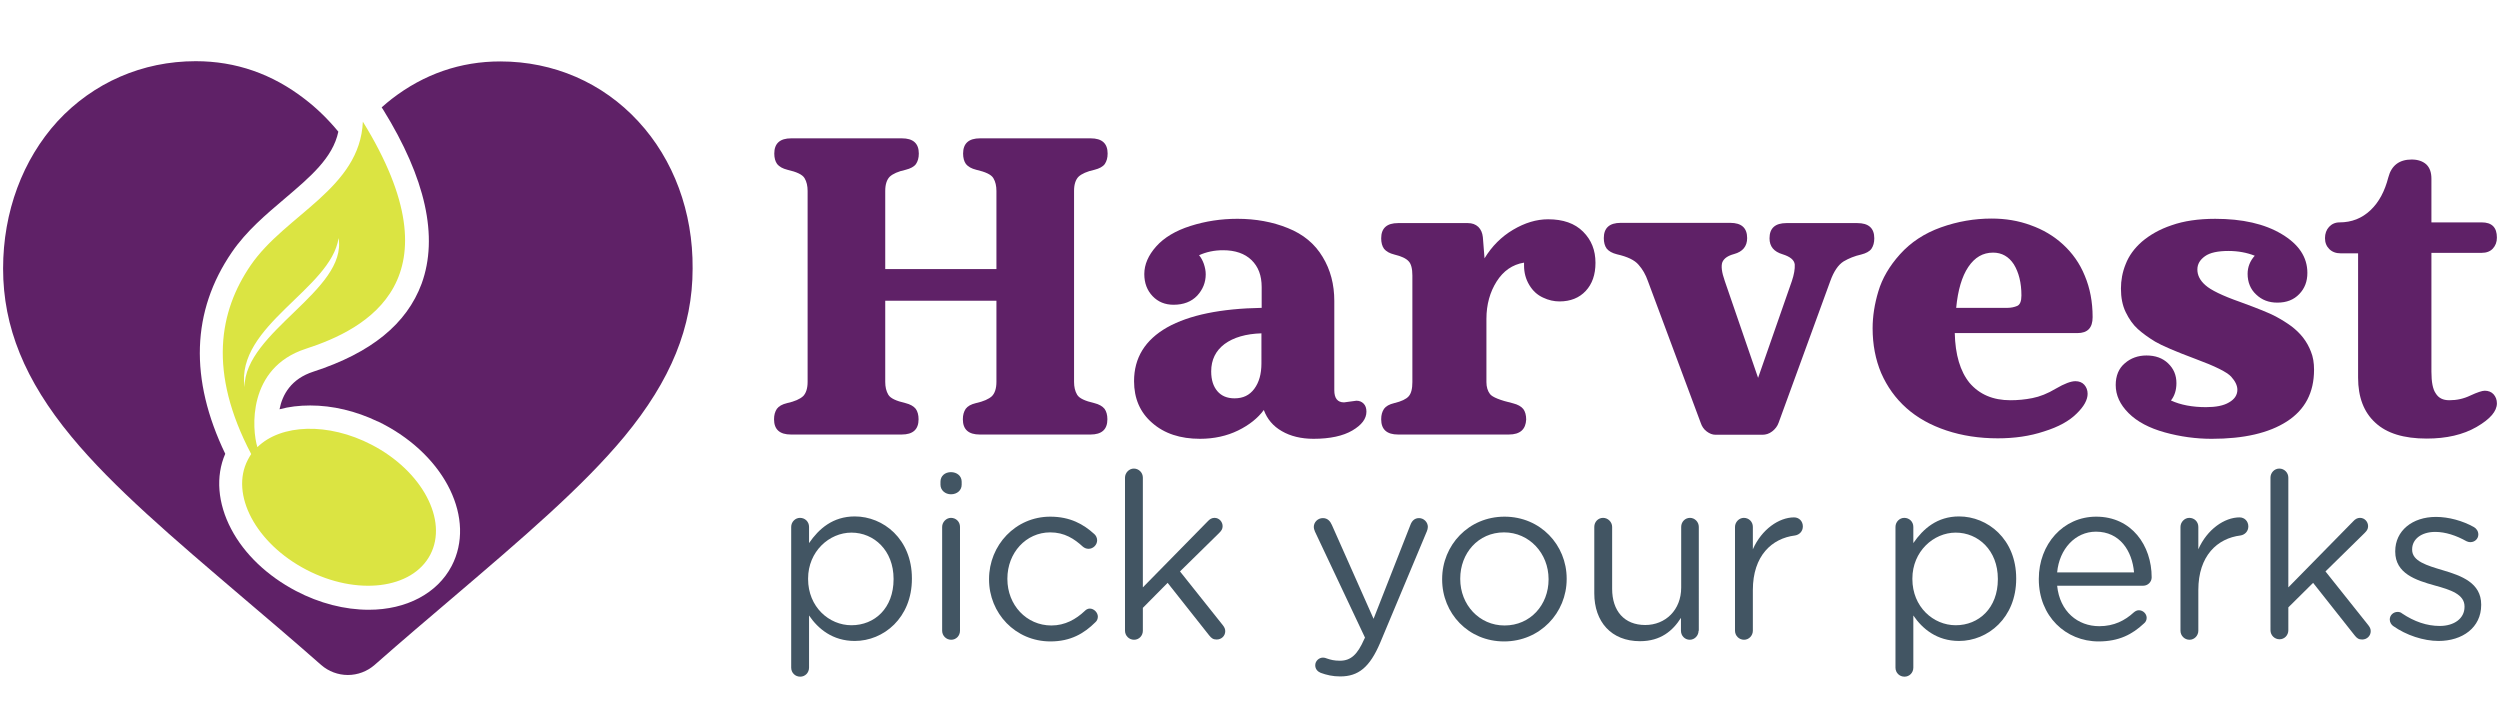 <?xml version="1.0" encoding="utf-8"?>
<!-- Generator: Adobe Illustrator 24.2.3, SVG Export Plug-In . SVG Version: 6.00 Build 0)  -->
<svg version="1.1" xmlns="http://www.w3.org/2000/svg" xmlns:xlink="http://www.w3.org/1999/xlink" x="0px" y="0px" width="1050px"
	 height="300px" viewBox="0 0 1050 300" style="enable-background:new 0 0 1050 300;" xml:space="preserve">
<style type="text/css">
	.st0{fill:#DBE442;}
	.st1{fill:#5F2167;}
	.st2{fill:#425563;}
</style>
<g id="Layer_1">
</g>
<g id="Reusable_Shopping_Bag">
	<g>
		<g>
			<g>
				<path class="st0" d="M105.3,111.4c-13.2,19.3-18,44.7,0.2,79.3c-0.5,0.8-1,1.6-1.4,2.4c-7.6,14.5,3.4,35.2,24.6,46.2
					c21.1,11,44.4,8.2,52-6.3c7.6-14.5-3.4-35.2-24.6-46.2h0c-18.3-9.5-38.1-8.7-48,1c-2.3-7.4-4.3-33.3,20.3-41.3
					c25.7-8.3,64.9-29.1,24-95.4C151.2,79.2,119.9,90.1,105.3,111.4 M102.7,162.6C99,136.7,139,121.4,142.2,100
					C145.9,122,102.7,139.3,102.7,162.6"/>
				<path class="st1" d="M268.1,51c-15-16.3-35.6-25.2-58-25.2c-16.7,0-32,5.3-45.5,15.7c-1.5,1.1-2.9,2.4-4.3,3.6l0.6,0.9
					c17.9,28.9,23.3,53.5,16.2,73.1c-6.3,17-21.2,29.1-45.5,37c-9.3,3-13,9.6-14.2,15.8c4-1.1,8.3-1.6,12.9-1.6
					c9.4,0,19.1,2.3,28.3,6.7h0.1l2.2,1.1c26.4,13.8,39,40,28.8,59.6c-6,11.5-19,18.4-34.8,18.4h0c-10.1,0-20.7-2.7-30.6-7.9
					c-12-6.3-21.7-15.5-27.2-26c-5.7-10.8-6.6-22.2-2.5-31.6c-15.1-31.4-14.2-59.9,2.8-84.7c6.1-8.9,14.3-15.8,22.2-22.5
					c10.7-9.1,20.2-17.1,22.5-28.1c-4.3-5.2-9-9.8-14.1-13.7C114.3,31,99,25.7,82.2,25.7c-22.4,0-43,9-58,25.2
					C9.5,67,1.3,89,1.3,112.8c0,24.5,9.1,46.9,28.7,70.6c17.5,21.2,42.7,42.6,71.9,67.5c10,8.5,21.3,18.1,33,28.4
					c3.1,2.7,7.1,4.2,11.2,4.2c4.1,0,8.1-1.5,11.2-4.2c11.7-10.3,23-19.9,33-28.4c29.2-24.9,54.4-46.4,71.9-67.5
					c19.6-23.7,28.7-46.1,28.7-70.6C291.1,89,282.9,67,268.1,51"/>
				<path class="st2" d="M332.3,221.3c0-2.1,1.7-3.8,3.7-3.8c2.1,0,3.8,1.6,3.8,3.8v6.8c4.1-6,10-11.2,19.2-11.2c12,0,24,9.5,24,26
					v0.2c0,16.4-11.9,26.1-24,26.1c-9.3,0-15.4-5.1-19.2-10.7v21.9c0,2.1-1.6,3.8-3.7,3.8c-2.1,0-3.8-1.6-3.8-3.8V221.3z
					 M375.3,243.3v-0.2c0-11.9-8.2-19.4-17.7-19.4c-9.3,0-18.2,7.9-18.2,19.3v0.2c0,11.7,8.8,19.4,18.2,19.4
					C367.4,262.6,375.3,255.4,375.3,243.3"/>
				<path class="st2" d="M395,202.3c0-2.4,1.9-4,4.4-4c2.5,0,4.5,1.6,4.5,4v1.3c0,2.3-1.9,4-4.5,4c-2.4,0-4.4-1.7-4.4-4V202.3z
					 M395.7,221.3c0-2,1.7-3.8,3.7-3.8c2.1,0,3.8,1.6,3.8,3.8v43.6c0,2.1-1.6,3.8-3.7,3.8c-2.1,0-3.8-1.7-3.8-3.8V221.3z"/>
				<path class="st2" d="M415.4,243.4v-0.2c0-14.2,11.1-26.2,25.7-26.2c8.4,0,14,3.2,18.5,7.3c0.6,0.5,1.2,1.5,1.2,2.6
					c0,2-1.7,3.6-3.6,3.6c-1,0-1.8-0.4-2.4-0.9c-3.6-3.3-7.7-6-13.7-6c-10.2,0-18,8.6-18,19.4v0.2c0,10.9,8,19.5,18.5,19.5
					c5.7,0,10.3-2.6,14-6.1c0.5-0.5,1.2-1,2.1-1c1.8,0,3.4,1.7,3.4,3.4c0,0.9-0.4,1.8-1,2.3c-4.8,4.8-10.5,8.1-18.9,8.1
					C426.4,269.4,415.4,257.5,415.4,243.4"/>
				<path class="st2" d="M472.5,200.6c0-2,1.7-3.8,3.7-3.8c2.1,0,3.8,1.7,3.8,3.8v46.1l27.2-27.7c0.9-1,1.8-1.5,2.9-1.5
					c2,0,3.4,1.7,3.4,3.5c0,1.2-0.5,1.9-1.5,2.9l-16.4,16.1l18,22.6c0.7,0.9,1,1.6,1,2.5c0,2-1.6,3.5-3.6,3.5
					c-1.4,0-2.2-0.5-3.2-1.8l-17.4-22L480,255.3v9.6c0,2.1-1.6,3.8-3.7,3.8c-2.1,0-3.8-1.7-3.8-3.8V200.6z"/>
				<path class="st2" d="M554.7,282.6c-1.2-0.5-2.3-1.5-2.3-3.2c0-1.8,1.6-3.2,3.2-3.2c0.7,0,1.3,0.2,1.8,0.4
					c1.5,0.5,2.9,0.9,5.4,0.9c4.7,0,7.4-2.8,10.1-8.9l0.4-0.8l-21-44.5c-0.3-0.7-0.5-1.4-0.5-2c0-2,1.7-3.7,3.8-3.7
					c2,0,3.1,1.3,3.8,2.9l17.5,39.4l15.5-39.5c0.6-1.6,1.7-2.8,3.6-2.8c2,0,3.7,1.7,3.7,3.7c0,0.6-0.2,1.3-0.4,1.8l-19.6,46.8
					c-4.4,10.4-9.2,14.2-16.8,14.2C559.7,284.1,557.2,283.5,554.7,282.6"/>
				<path class="st2" d="M605.7,243.4v-0.2c0-14.2,11.1-26.2,26.2-26.2c15.1,0,26.1,11.9,26.1,26v0.2c0,14.2-11.2,26.2-26.3,26.2
					C616.7,269.4,605.7,257.6,605.7,243.4 M650.4,243.4v-0.2c0-10.8-8.1-19.6-18.7-19.6c-10.9,0-18.4,8.8-18.4,19.4v0.2
					c0,10.8,8,19.5,18.6,19.5C642.8,262.7,650.4,254,650.4,243.4"/>
				<path class="st2" d="M713.4,264.9c0,2-1.6,3.8-3.7,3.8c-2,0-3.7-1.6-3.7-3.8v-5.4c-3.4,5.4-8.5,9.8-17.2,9.8
					c-12.1,0-19.2-8.2-19.2-20.1v-27.9c0-2.1,1.6-3.8,3.7-3.8c2,0,3.8,1.7,3.8,3.8v26c0,9.3,5.1,15.2,13.9,15.2
					c8.5,0,15.1-6.3,15.1-15.7v-25.5c0-2.1,1.6-3.8,3.7-3.8c2,0,3.7,1.7,3.7,3.8V264.9z"/>
				<path class="st2" d="M728.7,221.3c0-2,1.7-3.8,3.7-3.8c2.1,0,3.8,1.6,3.8,3.8v9.4c3.7-8.4,11-13.4,17.3-13.4
					c2.2,0,3.7,1.7,3.7,3.8c0,2-1.4,3.5-3.3,3.8c-9.7,1.2-17.7,8.5-17.7,22.9v17.1c0,2-1.6,3.8-3.7,3.8s-3.8-1.7-3.8-3.8V221.3z"/>
				<path class="st2" d="M796.1,221.3c0-2.1,1.7-3.8,3.7-3.8c2.1,0,3.8,1.6,3.8,3.8v6.8c4.1-6,10-11.2,19.2-11.2c12,0,24,9.5,24,26
					v0.2c0,16.4-11.9,26.1-24,26.1c-9.3,0-15.4-5.1-19.2-10.7v21.9c0,2.1-1.6,3.8-3.7,3.8s-3.8-1.6-3.8-3.8V221.3z M839.1,243.3
					v-0.2c0-11.9-8.2-19.4-17.7-19.4c-9.3,0-18.2,7.9-18.2,19.3v0.2c0,11.7,8.8,19.4,18.2,19.4C831.1,262.6,839.1,255.4,839.1,243.3
					"/>
				<path class="st2" d="M881.4,269.4c-13.8,0-25.1-10.6-25.1-26.1v-0.2c0-14.5,10.2-26.1,24.1-26.1c14.9,0,23.3,12.1,23.3,25.5
					c0,2-1.7,3.5-3.5,3.5H864c1.1,10.9,8.7,17,17.7,17c6.2,0,10.8-2.4,14.5-5.8c0.6-0.5,1.3-0.9,2.1-0.9c1.8,0,3.3,1.5,3.3,3.2
					c0,0.9-0.4,1.8-1.2,2.4C895.6,266.4,890,269.4,881.4,269.4 M896.3,240.4c-0.8-9.1-6-17.1-16-17.1c-8.7,0-15.4,7.3-16.3,17.1
					H896.3z"/>
				<path class="st2" d="M915.8,221.3c0-2,1.7-3.8,3.7-3.8c2.1,0,3.8,1.6,3.8,3.8v9.4c3.7-8.4,11-13.4,17.3-13.4
					c2.2,0,3.7,1.7,3.7,3.8c0,2-1.4,3.5-3.3,3.8c-9.7,1.2-17.7,8.5-17.7,22.9v17.1c0,2-1.6,3.8-3.7,3.8c-2.1,0-3.8-1.7-3.8-3.8
					V221.3z"/>
				<path class="st2" d="M953.6,200.6c0-2,1.6-3.8,3.7-3.8c2.1,0,3.8,1.7,3.8,3.8v46.1l27.2-27.7c0.9-1,1.8-1.5,2.9-1.5
					c2,0,3.4,1.7,3.4,3.5c0,1.2-0.5,1.9-1.5,2.9l-16.4,16.1l18,22.6c0.7,0.9,1,1.6,1,2.5c0,2-1.6,3.5-3.6,3.5
					c-1.4,0-2.2-0.5-3.2-1.8l-17.4-22l-10.4,10.3v9.6c0,2.1-1.6,3.8-3.7,3.8c-2.1,0-3.8-1.7-3.8-3.8V200.6z"/>
				<path class="st2" d="M1005.1,262.9c-0.7-0.5-1.4-1.5-1.4-2.7c0-1.8,1.5-3.2,3.3-3.2c0.7,0,1.4,0.2,1.8,0.6
					c5.2,3.5,10.5,5.3,15.9,5.3c6,0,10.4-3.1,10.4-8v-0.2c0-5.1-5.9-7-12.5-8.8c-7.9-2.2-16.6-5-16.6-14.2v-0.2
					c0-8.6,7.2-14.4,17.1-14.4c5.3,0,11.2,1.6,16,4.3c1,0.6,1.8,1.7,1.8,3.1c0,1.8-1.5,3.2-3.3,3.2c-0.7,0-1.3-0.2-1.7-0.4
					c-4.3-2.4-8.8-3.9-13.1-3.9c-5.9,0-9.7,3.1-9.7,7.3v0.2c0,4.8,6.2,6.6,12.9,8.6c7.8,2.3,16.1,5.3,16.1,14.4v0.2
					c0,9.5-7.9,15.1-17.9,15.1C1017.9,269.2,1010.6,266.8,1005.1,262.9"/>
				<path class="st1" d="M339.2,80.2c0-2.1-0.4-3.9-1.3-5.4c-0.9-1.5-3.3-2.6-7.2-3.5c-2-0.5-3.4-1.3-4.3-2.4
					c-0.8-1.1-1.2-2.6-1.2-4.4c0-4.3,2.4-6.4,7.1-6.4h46.5c4.7,0,7.1,2.1,7.1,6.4c0,1.8-0.4,3.2-1.2,4.4c-0.8,1.1-2.3,1.9-4.3,2.4
					c-3.2,0.7-5.4,1.7-6.7,2.9c-1.2,1.2-1.9,3.2-1.9,5.9V113h46.7V80.2c0-2.1-0.4-3.9-1.3-5.4c-0.9-1.5-3.3-2.6-7.2-3.5
					c-2-0.5-3.4-1.3-4.3-2.4c-0.8-1.1-1.2-2.6-1.2-4.4c0-4.3,2.4-6.4,7.1-6.4h46.5c4.7,0,7.1,2.1,7.1,6.4c0,1.8-0.4,3.2-1.2,4.4
					c-0.8,1.1-2.3,1.9-4.3,2.4c-3.2,0.7-5.4,1.7-6.7,2.9c-1.2,1.2-1.9,3.2-1.9,5.9v80.3c0,2.1,0.4,3.9,1.3,5.4
					c0.9,1.5,3.3,2.6,7.2,3.5c2,0.5,3.4,1.3,4.3,2.4c0.8,1.1,1.2,2.6,1.2,4.4c0,4.3-2.4,6.4-7.1,6.4h-46.5c-4.7,0-7.1-2.1-7.1-6.4
					c0-1.8,0.4-3.2,1.2-4.4c0.8-1.1,2.2-1.9,4.3-2.4c3.2-0.7,5.4-1.7,6.7-2.9c1.2-1.2,1.9-3.2,1.9-6v-34.1h-46.7v34.1
					c0,2.1,0.4,3.9,1.3,5.4c0.9,1.5,3.3,2.6,7.2,3.5c2,0.5,3.4,1.3,4.3,2.4c0.8,1.1,1.2,2.6,1.2,4.4c0,4.3-2.4,6.4-7.1,6.4h-46.5
					c-4.7,0-7.1-2.1-7.1-6.4c0-1.8,0.4-3.2,1.2-4.4c0.8-1.1,2.2-1.9,4.3-2.4c3.2-0.7,5.4-1.7,6.7-2.9c1.2-1.2,1.9-3.2,1.9-6V80.2z"
					/>
				<path class="st1" d="M564.5,169l5.2-0.7c1.2,0,2.2,0.4,3,1.2c0.8,0.8,1.2,1.9,1.2,3.4c0,3-2,5.6-5.9,7.9
					c-3.9,2.3-9.4,3.5-16.3,3.5c-5.2,0-9.7-1.1-13.3-3.2c-3.7-2.1-6.2-5.1-7.6-8.9c-2.5,3.4-6.1,6.3-10.8,8.6
					c-4.7,2.3-10.1,3.5-16,3.5c-8.3,0-15-2.2-20.1-6.7c-5.1-4.4-7.6-10.3-7.6-17.5c0-9.8,4.6-17.3,13.9-22.6
					c9.3-5.2,22.5-7.9,39.7-8.2v-8.7c0-4.9-1.4-8.6-4.3-11.4c-2.8-2.7-6.8-4.1-11.9-4.1c-3.7,0-7,0.7-10.1,2.1
					c0.8,0.9,1.5,2.2,2,3.6c0.5,1.5,0.8,2.9,0.8,4.4c0,3.4-1.2,6.4-3.6,9c-2.4,2.5-5.7,3.8-9.9,3.8c-3.6,0-6.5-1.2-8.8-3.6
					c-2.3-2.4-3.5-5.5-3.5-9.3c0-4,1.7-7.9,5-11.6c3.3-3.7,8.1-6.6,14.4-8.6c6.3-2,12.8-3,19.7-3c7.7,0,14.8,1.3,21.2,3.9
					c6.5,2.6,11.3,6.6,14.6,12.1c3.3,5.4,4.9,11.6,4.9,18.5v37.5C560.4,167.2,561.7,169,564.5,169 M508.7,156c0,3.6,0.9,6.3,2.6,8.3
					c1.7,2,4.1,3,7.2,3c3.6,0,6.3-1.3,8.3-4c2-2.7,3-6.2,3-10.7V140c-6.5,0.2-11.7,1.7-15.5,4.5C510.6,147.3,508.7,151.1,508.7,156"
					/>
				<path class="st1" d="M633.7,182.5h-46.5c-4.7,0-7.1-2.1-7.1-6.4c0-1.8,0.4-3.2,1.2-4.4c0.8-1.1,2.2-1.9,4.3-2.4
					c3-0.7,5-1.7,6-2.8c1.1-1.2,1.6-3.2,1.6-6v-44.8c0-2.8-0.5-4.9-1.6-6c-1.1-1.2-3.1-2.1-6-2.8c-2-0.5-3.4-1.3-4.3-2.4
					c-0.8-1.1-1.2-2.6-1.2-4.4c0-4.3,2.4-6.4,7.1-6.4h29.3c1.8,0,3.2,0.5,4.4,1.6c1.1,1.1,1.7,2.5,1.9,4.3l0.7,8.9
					c3.1-5.1,7.1-9.1,12-12c4.9-2.9,9.8-4.4,14.7-4.4c6.3,0,11.2,1.7,14.7,5.2c3.5,3.5,5.2,7.8,5.2,13.1c0,5-1.4,8.9-4.1,11.8
					c-2.7,2.9-6.4,4.4-11,4.4c-2.3,0-4.6-0.5-6.9-1.6c-2.4-1.1-4.3-2.8-5.8-5.3c-1.5-2.5-2.2-5.2-2.2-8.2v-1.2
					c-4.9,0.8-8.7,3.5-11.5,7.9c-2.8,4.4-4.3,9.7-4.3,15.7v26.6c0,2,0.5,3.7,1.5,5c1,1.3,4.2,2.6,9.7,3.9c2,0.5,3.4,1.3,4.3,2.4
					c0.8,1.1,1.2,2.6,1.2,4.4C640.8,180.3,638.5,182.5,633.7,182.5"/>
				<path class="st1" d="M724.4,118l14,40.7l14.2-40.7c0.9-2.7,1.3-5,1.2-6.9c-0.2-1.9-1.9-3.3-5.1-4.3c-3.7-1.1-5.5-3.3-5.5-6.7
					c0-4.3,2.4-6.4,7.1-6.4h29.8c4.7,0,7.1,2.1,7.1,6.4c0,1.8-0.4,3.2-1.2,4.4c-0.8,1.1-2.3,1.9-4.3,2.4c-2.7,0.6-5.2,1.6-7.4,2.9
					c-2.2,1.4-4.1,4.1-5.6,8.3l-21.7,59.5c-0.5,1.4-1.4,2.6-2.7,3.6c-1.3,1-2.7,1.4-4.1,1.4h-19.7c-1.3,0-2.5-0.5-3.7-1.4
					c-1.2-0.9-2-2.1-2.5-3.6L692.1,118c-0.9-2.6-2.2-4.9-3.9-6.8c-1.7-2-4.7-3.4-9.1-4.4c-2-0.5-3.4-1.3-4.3-2.4
					c-0.8-1.1-1.2-2.6-1.2-4.4c0-4.3,2.4-6.4,7.1-6.4h46c4.7,0,7.1,2.1,7.1,6.4c0,3.4-1.8,5.7-5.5,6.7c-2.6,0.7-4.2,1.8-4.9,3.4
					C722.8,111.7,723.1,114.3,724.4,118"/>
				<path class="st1" d="M844.4,168.1c3.1,0,6.2-0.3,9.2-0.9c3.1-0.6,6.4-1.9,9.9-4c3.6-2.1,6.3-3.1,8.2-3.1c1.5,0,2.8,0.5,3.7,1.5
					c0.9,1,1.4,2.3,1.4,3.8c0,2.5-1.5,5.3-4.6,8.3c-3.1,3.1-7.6,5.6-13.7,7.5c-6,2-12.5,2.9-19.4,2.9c-7.8,0-15-1.1-21.6-3.3
					c-6.6-2.2-12.2-5.3-16.8-9.4c-4.6-4.1-8.1-9-10.6-14.7c-2.4-5.7-3.6-12-3.6-18.8c0-5,0.8-10.2,2.4-15.5
					c1.6-5.4,4.6-10.6,9.1-15.6c4.5-5,10.2-8.8,17.2-11.3c7-2.5,14.1-3.7,21.3-3.7c5.8,0,11.3,0.9,16.4,2.8
					c5.1,1.8,9.7,4.5,13.6,8.1c3.9,3.6,7,7.9,9.1,13.1c2.2,5.2,3.3,11,3.3,17.4c0,4.5-2.1,6.7-6.4,6.7h-51.5
					c0.2,9.1,2.3,16.1,6.2,20.9C831.4,165.7,837.1,168.1,844.4,168.1 M837.1,106.1c-4.3,0-7.7,2-10.4,6c-2.7,4-4.4,9.8-5.1,17.2
					h21.5c1.5,0,2.9-0.3,4.1-0.8c1.2-0.5,1.8-2,1.8-4.4c0-5.3-1.1-9.7-3.2-13.1C843.7,107.8,840.8,106.1,837.1,106.1"/>
				<path class="st1" d="M971.9,155.3c0,9.6-3.8,16.8-11.4,21.7c-7.6,4.9-18.1,7.3-31.6,7.3c-6.6,0-13.2-0.9-19.7-2.7
					c-6.5-1.8-11.6-4.5-15.2-8.1c-3.6-3.6-5.4-7.5-5.4-11.8c0-3.9,1.3-7,3.8-9.1c2.5-2.2,5.6-3.3,9.1-3.3c3.8,0,6.8,1.1,9.1,3.3
					c2.3,2.2,3.5,4.9,3.5,8.3c0,3-0.8,5.4-2.3,7.3c4.1,1.9,9.1,2.8,14.7,2.8c4.1,0,7.4-0.6,9.7-2c2.3-1.3,3.5-3.1,3.5-5.3
					c0-1.8-0.9-3.6-2.6-5.5c-1.7-1.9-6.7-4.4-15.1-7.5c-8.3-3.1-13.9-5.5-16.8-7.2c-2.8-1.7-5.3-3.5-7.3-5.3c-2-1.8-3.7-4.2-5.1-7.1
					c-1.4-2.9-2-6.2-2-9.9c0-3.4,0.6-6.9,2-10.3c1.3-3.4,3.6-6.6,6.8-9.4c3.3-2.8,7.4-5.2,12.5-6.9c5.1-1.8,11.2-2.7,18.3-2.7
					c11.4,0,20.7,2.1,27.9,6.4c7.2,4.3,10.8,9.7,10.8,16.3c0,3.6-1.1,6.5-3.4,8.9c-2.3,2.4-5.3,3.6-9.2,3.6c-3.6,0-6.5-1.1-8.9-3.4
					c-2.4-2.2-3.6-5.2-3.6-8.7c0-2.8,1-5.4,3-7.6c-3.3-1.3-7-2-11-2c-4.5,0-7.8,0.7-9.9,2.2c-2.1,1.5-3.2,3.3-3.2,5.6
					c0,2.4,1.1,4.6,3.4,6.6c2.2,2,7.1,4.4,14.5,7c7.4,2.7,12.4,4.7,15,6.1c2.6,1.4,4.8,2.8,6.7,4.2c1.8,1.4,3.4,2.9,4.8,4.7
					c1.4,1.8,2.5,3.8,3.3,5.9C971.5,149.9,971.9,152.4,971.9,155.3"/>
				<path class="st1" d="M1028.7,168.1c3.1,0,6-0.6,8.9-2c2.8-1.3,4.9-2,6-2c1.5,0,2.8,0.5,3.7,1.5c0.9,1,1.4,2.3,1.4,3.8
					c0,3.3-2.8,6.6-8.5,9.9c-5.7,3.3-12.7,4.9-21,4.9c-9.6,0-16.8-2.2-21.6-6.7c-4.8-4.4-7.2-10.7-7.2-18.9v-52.2h-7.3
					c-2,0-3.6-0.6-4.8-1.8c-1.2-1.2-1.8-2.7-1.8-4.6c0-1.9,0.6-3.5,1.7-4.7c1.1-1.2,2.6-1.9,4.4-1.9c5.1,0,9.4-1.7,13-5.1
					c3.6-3.4,6-8,7.5-13.8c1.3-5,4.6-7.5,9.8-7.5c2.6,0,4.6,0.7,6.1,2c1.5,1.4,2.2,3.4,2.2,6.1v18.3h21.1c4.3,0,6.4,2.1,6.4,6.4
					c0,1.9-0.6,3.4-1.7,4.6c-1.1,1.2-2.7,1.8-4.7,1.8h-21.1v49.9c0,4.4,0.6,7.4,1.8,9.1C1024.2,167.2,1026.1,168.1,1028.7,168.1"/>
			</g>
		</g>
	</g>
</g>
</svg>
